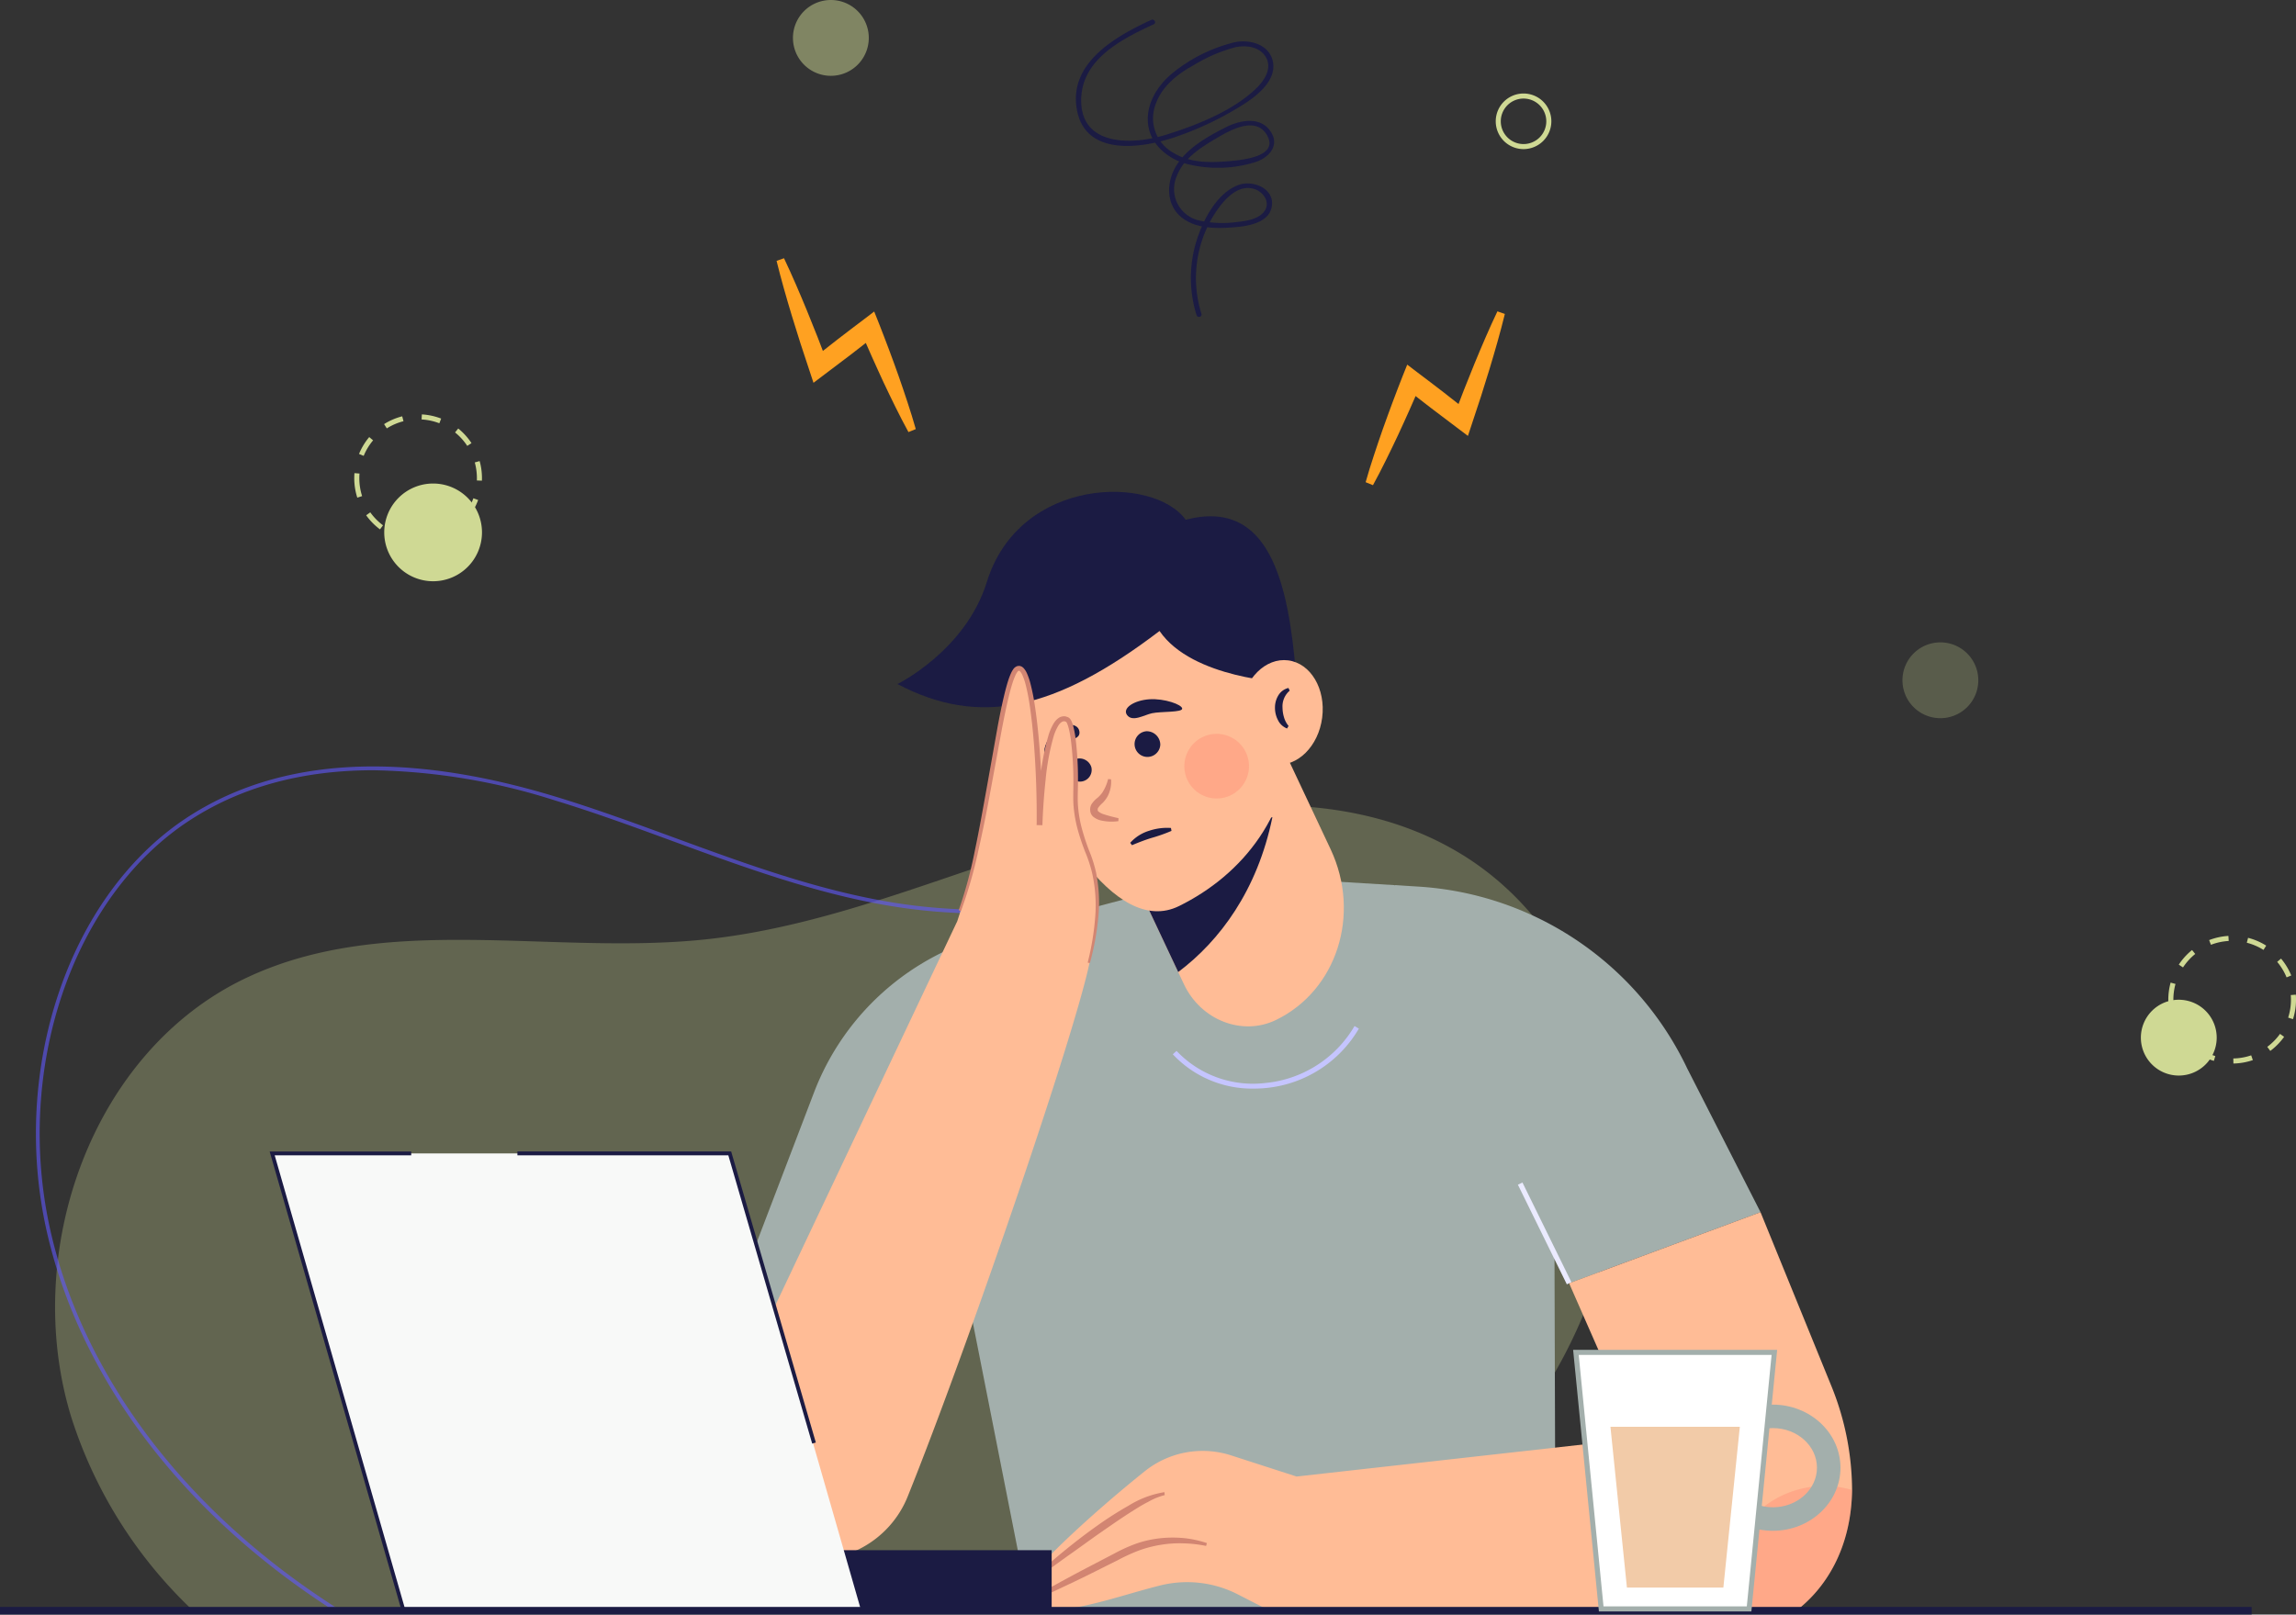 <svg xmlns="http://www.w3.org/2000/svg" xmlns:xlink="http://www.w3.org/1999/xlink" width="360.224" height="253.389" viewBox="0 0 360.224 253.389"><rect x="0" y="0" width="360.224" height="253.389" fill="#333333" stroke="none"/><defs><clipPath id="a"><rect width="244.873" height="127.011" fill="none"/></clipPath><clipPath id="b"><rect width="237.532" height="133.003" fill="none"/></clipPath><clipPath id="c"><rect width="10.146" height="10.147" fill="none"/></clipPath><clipPath id="d"><rect width="19.814" height="19.831" fill="none"/></clipPath></defs><g transform="translate(-3002.193 19446.193)"><g transform="translate(3010.835 -19319.816)" opacity="0.3"><g clip-path="url(#a)"><path d="M831.826,836.95q2.384-1.406,4.718-2.9c19.826-12.736,36.838-31.5,42.457-54.385s-2.422-49.845-22.553-62.092c-17.5-10.648-39.912-8.654-59.625-3.075s-38.7,14.4-59.08,16.508c-24.135,2.5-50.012-4.357-71.931,6.05-24.328,11.551-35.294,43.118-27.412,68.87a71.594,71.594,0,0,0,19.428,30.7Z" transform="translate(-635.875 -709.939)" fill="#cfd994"/></g></g><g transform="translate(3007.828 -19325.908)" opacity="0.6"><g clip-path="url(#b)"><path d="M667.315,810.327l-.073-.047c-1.555-.987-3.093-2.007-4.573-3.032-21.611-14.954-36.232-35.143-41.169-56.848-5.808-25.532,3.432-52.887,21.97-65.044,14.446-9.473,33.937-10.572,57.93-3.265,6.239,1.9,12.5,4.2,18.557,6.418,12.439,4.563,25.3,9.281,38.535,10.753,8.192.91,16.73.614,24.987.325,15.186-.53,30.888-1.078,44.7,5.983,22.7,11.605,34.649,43.959,26.639,72.12-3.458,12.156-10.491,21.774-23.517,32.159l-.081.064h-.1Zm5.377-132.407c-11.17,0-20.833,2.646-28.9,7.934-18.338,12.026-27.471,39.116-21.716,64.415,4.9,21.559,19.44,41.621,40.928,56.491,1.45,1,2.957,2,4.48,2.972l163.521-.413c12.87-10.278,19.82-19.79,23.234-31.793,7.936-27.9-3.879-59.944-26.338-71.427-13.672-6.989-29.3-6.442-44.406-5.918-8.278.29-16.837.589-25.073-.328-13.306-1.479-26.2-6.21-38.674-10.785-6.048-2.218-12.3-4.513-18.526-6.408a98.7,98.7,0,0,0-28.534-4.74" transform="translate(-619.774 -677.324)" fill="#6158ff"/></g></g><path d="M1141.347,90.963c-5.6,2.595-13.066,6.77-11.647,14.193,1.392,7.281,10.18,5.967,15.31,4.227a49.726,49.726,0,0,0,10.85-5.189c2.195-1.407,5.281-3.838,4.532-6.852-.644-2.589-3.647-3.346-5.956-2.871a24.746,24.746,0,0,0-9.793,4.876c-2.38,1.951-4.235,4.99-3.768,8.177.427,2.913,2.831,4.989,5.506,5.9a19.837,19.837,0,0,0,11.211-.112c2.037-.619,3.921-2.464,2.588-4.67-1.578-2.612-4.853-1.98-7.124-.83-3.065,1.552-6.694,3.58-8.21,6.834-1.151,2.471-.968,5.535,1.271,7.324,2.194,1.753,5.36,1.76,8.018,1.557,2.2-.168,5.792-.628,6.141-3.4.352-2.8-3.088-4.07-5.274-3.244-3.386,1.28-5.508,5.455-6.534,8.689a19.62,19.62,0,0,0-.013,11.728c.15.486.916.279.765-.211a18.805,18.805,0,0,1,1.623-14.95c1.257-2.164,3.734-5.584,6.693-4.627,1.58.511,2.7,2.381,1.3,3.789-.984.99-2.643,1.23-3.964,1.372a16.742,16.742,0,0,1-5.863-.2,5.051,5.051,0,0,1-3.659-6.987c.987-2.618,3.406-4.262,5.709-5.637,2.189-1.306,6.553-4.04,8.438-.808,2.111,3.621-4.757,4-6.642,4.147-2.77.209-5.7.109-8.126-1.415a6.18,6.18,0,0,1-2.78-7.325c.937-2.94,3.379-4.9,5.986-6.339a24.524,24.524,0,0,1,6.713-2.877c1.618-.312,3.66-.057,4.625,1.479,1.154,1.838-.222,3.844-1.554,5.1-3.73,3.512-9.364,5.731-14.183,7.214-5.02,1.544-13.254,1.878-13.182-5.51.062-6.39,6.382-9.548,11.394-11.869.463-.214.06-.9-.4-.685" transform="translate(2041.468 -19534.035)" fill="#1b1b43"/><path d="M879.219,291.45c1.285,2.7,2.454,5.448,3.592,8.2l1.665,4.148,1.6,4.173-2.382-.7,4-3.138c1.335-1.044,2.7-2.051,4.045-3.079l1.629-1.243.753,1.884c.542,1.356,1.044,2.728,1.569,4.091s1,2.747,1.5,4.119c.472,1.385.965,2.761,1.409,4.157q.69,2.084,1.293,4.2l-1.148.469q-1.055-1.935-2.024-3.905c-.661-1.307-1.274-2.634-1.908-3.953-.6-1.331-1.229-2.653-1.815-3.991s-1.185-2.671-1.749-4.018l2.382.642c-1.337,1.041-2.659,2.1-4.009,3.125l-4.055,3.066-1.722,1.3-.661-2-1.4-4.243-1.331-4.267c-.86-2.855-1.687-5.721-2.4-8.628Z" transform="translate(2245.978 -19697.115)" fill="#ffa121"/><path d="M1394.791,336.466c-.712,2.907-1.54,5.773-2.4,8.628l-1.331,4.267-1.4,4.243-.661,2-1.722-1.3-4.055-3.066c-1.35-1.024-2.672-2.084-4.009-3.125l2.382-.642c-.564,1.347-1.167,2.678-1.749,4.018s-1.212,2.66-1.815,3.99c-.634,1.319-1.246,2.646-1.908,3.953q-.968,1.971-2.024,3.905l-1.148-.47q.6-2.119,1.293-4.2c.444-1.4.937-2.772,1.409-4.157.5-1.372.983-2.753,1.5-4.119s1.027-2.736,1.569-4.092l.753-1.884,1.629,1.243c1.347,1.027,2.71,2.035,4.045,3.079l4,3.138-2.382.7,1.6-4.173,1.665-4.148c1.138-2.756,2.307-5.5,3.592-8.2Z" transform="translate(1843.5 -19733.385)" fill="#ffa121"/><path d="M883.721,769.8l-27.565-1.674-35.966,9.5a40.507,40.507,0,0,0-27.5,24.718L770.215,861.2l44.16-39.131,12.163,61.609,82.5-.264-.264-85.539Z" transform="translate(2337.213 -20077.086)" fill="#a3afac"/><path d="M1204.74,905.345a17.045,17.045,0,0,1-12.746-5.384l.59-.53a16.523,16.523,0,0,0,13.957,5.032,18.2,18.2,0,0,0,13.965-8.937l.681.407a18.987,18.987,0,0,1-14.569,9.32c-.63.06-1.257.091-1.878.091" transform="translate(1994.202 -20180.697)" fill="#c5c5ff"/><path d="M1148.071,665.507c-5.283,2.554-11.772.032-14.429-5.616l-.9-1.912-9.091-19.316-5.561-11.827,26.867-12.985,11.7,24.86c4.807,10.225.976,22.171-8.591,26.8" transform="translate(2054.301 -19951.623)" fill="#ffbc96"/><path d="M1171.739,720c-2.364,11.518-8.274,19.411-14.778,24.305l-9.091-19.316Z" transform="translate(2030.086 -20037.949)" fill="#1b1b43"/><path d="M1096.845,544.37c0,13.91-7.843,23.445-17.79,28.36-10.237,5.058-20.927-14.376-26.033-27.368-5.3-13.485,9.29-23.6,21.5-23.6s22.319,8.7,22.319,22.607" transform="translate(2108.131 -19876.734)" fill="#ffbc96"/><path d="M1023.2,475.319c-1.19-14.278-4.092-27.776-17.319-24.326-5.024-7.007-26.045-6.875-31.2,9.783-3.326,10.746-14.014,16-14.014,16,12.824,6.743,24.646,4.218,41.117-8.329,5.156,7.536,19.831,8.065,19.831,8.065Z" transform="translate(2182.331 -19815.615)" fill="#1b1b43"/><path d="M1261.545,597.026c-.578,4.508-3.9,7.8-7.429,7.344s-5.913-4.473-5.335-8.982,3.9-7.8,7.429-7.344,5.913,4.473,5.334,8.982" transform="translate(1948.089 -19930.602)" fill="#ffbc96"/><path d="M1280.138,611.852a3.238,3.238,0,0,0-1.126,2.679,5.473,5.473,0,0,0,.234,1.506,3.706,3.706,0,0,0,.715,1.353l-.236.4a2.64,2.64,0,0,1-1.441-1.345,4.134,4.134,0,0,1-.456-1.911,3.666,3.666,0,0,1,.522-1.931,2.536,2.536,0,0,1,1.594-1.174Z" transform="translate(1924.398 -19949.654)" fill="#1b1b43"/><path d="M1164.04,649.875a2.019,2.019,0,1,1-2.15-2.11,2.137,2.137,0,0,1,2.15,2.11" transform="translate(2020.195 -19979.201)" fill="#1b1b43"/><path d="M1108.067,671.925a1.832,1.832,0,1,1-2.433-1.245,1.939,1.939,0,0,1,2.433,1.245" transform="translate(2065.341 -19997.75)" fill="#1b1b43"/><path d="M1161.413,622.3c.042.629-3.3.427-4.734.73-1.226.259-3.092,1.453-3.933.261-.759-1.075,1.148-2.294,3.511-2.451s5.115.831,5.156,1.46" transform="translate(2026.258 -19957.291)" fill="#1b1b43"/><path d="M1084.229,646.75c.375.515,2.081-1.257,3.06-1.712.837-.388,2.617-.35,2.324-1.694-.264-1.212-2.083-1.251-3.479-.233s-2.281,3.124-1.905,3.639" transform="translate(2081.912 -19974.832)" fill="#1b1b43"/><path d="M1156.22,731.3a6.5,6.5,0,0,1,2.962-1.889,8.883,8.883,0,0,1,3.428-.442l.085.457a24.984,24.984,0,0,1-3.147,1.111c-1.036.32-2.009.7-3.05,1.136Z" transform="translate(2023.295 -20045.223)" fill="#1b1b43"/><path d="M1125.831,687.995a4.869,4.869,0,0,1-.516,2.625,4.62,4.62,0,0,1-.838,1.113,3.922,3.922,0,0,0-.694.769.651.651,0,0,0-.045.313c0,.086.019.091.014.105s.036.05.057.087a2.368,2.368,0,0,0,.846.465,23.071,23.071,0,0,0,2.341.621l-.011.465a7.454,7.454,0,0,1-2.62-.082,3.009,3.009,0,0,1-1.377-.648,1.625,1.625,0,0,1-.3-.423,1.422,1.422,0,0,1-.125-.5,1.679,1.679,0,0,1,.151-.91,3.842,3.842,0,0,1,.979-1.083,4.824,4.824,0,0,0,.755-.817,6.817,6.817,0,0,0,.921-2.144Z" transform="translate(2050.677 -20011.885)" fill="#d28572"/><g transform="translate(3188.005 -19331.025)" opacity="0.2"><g clip-path="url(#c)"><path d="M1211.812,654.719a5.073,5.073,0,1,1-5.4-4.726,5.073,5.073,0,0,1,5.4,4.726" transform="translate(-1201.677 -649.982)" fill="#fe5b52"/></g></g><path d="M1423.959,805.826a50.13,50.13,0,0,0-42.232-28.509l-3.72-.23,27.44,62.484,30.035-11.149Z" transform="translate(1842.928 -20084.375)" fill="#a3afac"/><path d="M862.842,616.873c-.3-4.561.5-15.27-2.281-14.08s-3.471,16.657-3.471,16.657-.4-25.781-3.371-24.591-2.975,19.831-9.519,39.663l-36.754,77.622a15.819,15.819,0,0,0,11.291,22.3h0a15.821,15.821,0,0,0,17.683-9.628c9.519-23.654,27-74.7,28.7-84.642,1.388-8.131,1.03-11.647.493-13.738-.887-3.455-2.542-6.005-2.774-9.564" transform="translate(2308.181 -19936.146)" fill="#ffbc96"/><path d="M1012.164,631.228a69.5,69.5,0,0,0,2.545-9.448c.675-3.2,1.242-6.421,1.824-9.642l1.724-9.675c.3-1.612.619-3.223,1-4.827.19-.8.394-1.6.648-2.4a10.9,10.9,0,0,1,.451-1.191,4.089,4.089,0,0,1,.328-.594,1.266,1.266,0,0,1,.683-.545l-.029.008a1.931,1.931,0,0,1,.354-.037,1.578,1.578,0,0,1,.325.1,1.39,1.39,0,0,1,.415.354,3.129,3.129,0,0,1,.456.772,10.24,10.24,0,0,1,.529,1.562,31.981,31.981,0,0,1,.642,3.149c.331,2.106.558,4.22.735,6.336.343,4.233.527,8.474.485,12.725l-.9-.019c.1-2.4.279-4.782.552-7.166a37.9,37.9,0,0,1,1.37-7.1,8.6,8.6,0,0,1,.775-1.715,2.917,2.917,0,0,1,.687-.773,1.513,1.513,0,0,1,1.139-.3c.1.022.186.057.278.088a.759.759,0,0,1,.292.146,1.831,1.831,0,0,1,.156.139.93.93,0,0,1,.087.126,1.824,1.824,0,0,1,.14.246,5.494,5.494,0,0,1,.307.918,16.719,16.719,0,0,1,.333,1.8,52.563,52.563,0,0,1,.371,7.192c-.008,1.209-.084,2.381.021,3.543a19.735,19.735,0,0,0,.608,3.458,35.009,35.009,0,0,0,1.106,3.364,21.208,21.208,0,0,1,1.1,3.445,23.842,23.842,0,0,1,.348,7.2,41.867,41.867,0,0,1-1.313,7.061l-.344-.09a41.42,41.42,0,0,0,1.171-7.01,23.3,23.3,0,0,0-.467-7.025,21.867,21.867,0,0,0-1.1-3.351,35.662,35.662,0,0,1-1.149-3.421,20.439,20.439,0,0,1-.651-3.574c-.116-1.216-.045-2.432-.046-3.606a51.782,51.782,0,0,0-.41-7.082,16.071,16.071,0,0,0-.327-1.713,4.865,4.865,0,0,0-.261-.775,1,1,0,0,0-.081-.141c-.029-.062-.049-.067-.049-.067.021-.015-.064-.03-.1-.046s-.1-.038-.146-.051c-.352-.056-.734.254-1.017.725a7.847,7.847,0,0,0-.681,1.543,37.2,37.2,0,0,0-1.288,6.936c-.254,2.356-.418,4.733-.5,7.1l-.9-.019c.04-4.214-.1-8.441-.421-12.647-.163-2.1-.376-4.2-.691-6.279a31.242,31.242,0,0,0-.607-3.073,9.514,9.514,0,0,0-.478-1.445,2.424,2.424,0,0,0-.339-.594.674.674,0,0,0-.175-.165c-.02,0-.035-.012-.051-.021a.03.03,0,0,1-.041,0l-.03.008a.709.709,0,0,0-.234.235,3.416,3.416,0,0,0-.266.479,10.218,10.218,0,0,0-.424,1.1c-.248.762-.454,1.548-.646,2.338-.381,1.581-.7,3.184-1.016,4.788l-1.779,9.658c-.586,3.223-1.227,6.439-1.956,9.638a69.792,69.792,0,0,1-2.723,9.463Z" transform="translate(2140.448 -19934.568)" fill="#d28572"/><path d="M1569.331,1095.561c-.135,9.138-4.117,15.524-9.107,19.2l-10.13-.158-2.506-.04h-.056l-11.907-27.105-.024-.063-10.669-24.289,30.032-11.153,11.209,27.51a43.793,43.793,0,0,1,3.157,16.095" transform="translate(1723.44 -20307.912)" fill="#ffbc96"/><path d="M1182.659,1226.873l-78.839,8.821-10.258-3.314a14.534,14.534,0,0,0-13.542,2.468c-8.945,7.145-23.489,20.314-19.719,21.374,6.346,1.785,14.634-1.555,22.074-3.423a17.47,17.47,0,0,1,12.223,1.387l5.158,2.642,78.54-.011Z" transform="translate(2101.798 -20450.164)" fill="#ffbc96"/><path d="M1073.015,1334.969c2.128-1.244,4.288-2.426,6.455-3.592s4.36-2.284,6.538-3.43a25.33,25.33,0,0,1,3.424-1.559,17.223,17.223,0,0,1,3.7-.852,18.825,18.825,0,0,1,3.78-.043,17,17,0,0,1,3.671.786l-.122.449a19.949,19.949,0,0,0-3.6-.405,17.889,17.889,0,0,0-3.583.242,18.5,18.5,0,0,0-3.454.915,28.408,28.408,0,0,0-3.28,1.516c-2.207,1.089-4.393,2.219-6.617,3.274s-4.443,2.121-6.7,3.111Z" transform="translate(2090.961 -20530.307)" fill="#d28572"/><path d="M1079.158,1299.968c1.432-1.356,2.929-2.63,4.458-3.868s3.094-2.433,4.7-3.574a55.85,55.85,0,0,1,4.993-3.19,15.217,15.217,0,0,1,5.611-2.112l.039.464a10.523,10.523,0,0,0-2.619,1.076c-.858.429-1.68.951-2.5,1.466-1.64,1.036-3.24,2.153-4.841,3.265s-3.175,2.274-4.772,3.4-3.169,2.3-4.772,3.429Z" transform="translate(2085.966 -20499.244)" fill="#d28572"/><rect width="10.58" height="1.189" transform="translate(3258.926 -19221.111) rotate(-1.404)" fill="#d28572"/><rect width="0.793" height="17.42" transform="translate(3240.34 -19260.266) rotate(-26.153)" fill="#ebebff"/><g transform="translate(3272.956 -19212.979)" opacity="0.2"><g clip-path="url(#d)"><path d="M1676.382,1282.719c-.135,9.138-4.117,15.524-9.107,19.2l-10.13-.159a.072.072,0,0,1-.008-.04,15.46,15.46,0,0,1,14.9-19.633,15.154,15.154,0,0,1,4.347.626" transform="translate(-1656.567 -1282.093)" fill="#fe5b52"/></g></g><rect width="45.215" height="9.519" transform="translate(3121.974 -19202.91)" fill="#1b1b43"/><path d="M527.788,1074.349H456l-20.624-71.789h71.789Z" transform="translate(2609.522 -20267.74)" fill="#f8f9f8"/><path d="M453.994,1073.133l-20.733-72.169h22.209v.6H434.05l20.515,71.409Z" transform="translate(2611.241 -20266.443)" fill="#1b1b43"/><path d="M687.636,1046.805l-13.159-45.246H641.385v-.6h33.539l13.283,45.675Z" transform="translate(2441.984 -20266.443)" fill="#1b1b43"/><path d="M884.78,39.242a5.949,5.949,0,1,1-5.949-5.949,5.949,5.949,0,0,1,5.949,5.949" transform="translate(2253.719 -19479.486)" fill="#cfd994" opacity="0.5"/><path d="M203.641,792.081a7.668,7.668,0,1,1-7.668-7.668,7.668,7.668,0,0,1,7.668,7.668" transform="translate(2874.172 -20154.723)" fill="#cfd994"/><path d="M2220.658,880.271a5.949,5.949,0,1,1-5.949-5.949,5.949,5.949,0,0,1,5.949,5.949" transform="translate(1129.318 -20163.619)" fill="#cfd994"/><path d="M2156.343,839.867l-.015-.794a9.192,9.192,0,0,0,2.806-.492l.257.75a9.994,9.994,0,0,1-3.048.536m-3.067-.415a9.962,9.962,0,0,1-2.793-1.336l.449-.654a9.169,9.169,0,0,0,2.571,1.23Zm8.853-1.565-.474-.636a9.287,9.287,0,0,0,2-2.035l.645.461a10.056,10.056,0,0,1-2.168,2.21m-13.9-1.9a10,10,0,0,1-1.5-2.709l.746-.271a9.231,9.231,0,0,0,1.38,2.5Zm17.457-3.081-.756-.242a9.207,9.207,0,0,0,.439-2.817q0-.366-.028-.724l.791-.063c.021.261.031.524.031.789a10.013,10.013,0,0,1-.476,3.058m-19.551-2.664c-.006-.13-.008-.261-.009-.393a10.034,10.034,0,0,1,.364-2.683l.764.212a9.238,9.238,0,0,0-.334,2.469c0,.12,0,.242.007.363Zm18.547-3.894a9.231,9.231,0,0,0-1.476-2.437l.607-.511a9.983,9.983,0,0,1,1.6,2.646Zm-16.249-1.565-.662-.436a10.033,10.033,0,0,1,2.079-2.293l.5.617a9.236,9.236,0,0,0-1.916,2.112m12.623-2.746a9.1,9.1,0,0,0-2.617-1.127l.2-.769a9.939,9.939,0,0,1,2.844,1.225Zm-8.241-.8-.286-.74a9.962,9.962,0,0,1,3.026-.656l.045.792a9.161,9.161,0,0,0-2.785.6" transform="translate(1196.254 -20119.154)" fill="#cfd994"/><path d="M1467.66,120.6a4.363,4.363,0,1,1,4.363-4.363,4.368,4.368,0,0,1-4.363,4.363m0-7.932a3.57,3.57,0,1,0,3.569,3.569,3.573,3.573,0,0,0-3.569-3.569" transform="translate(1773.565 -19543.393)" fill="#cfd994"/><path d="M0,0H353.262V1.191H0Z" transform="translate(3002.193 -19194.008)" fill="#1b1b43"/><path d="M2032.869,1235.056c-5.846,0-10.6-4.443-10.6-9.9s4.756-9.9,10.6-9.9,10.6,4.443,10.6,9.9-4.757,9.9-10.6,9.9m0-16.116c-3.81,0-6.91,2.786-6.91,6.212s3.1,6.212,6.91,6.212,6.911-2.786,6.911-6.212-3.1-6.212-6.911-6.212" transform="translate(1247.479 -20441.01)" fill="#a3afac"/><path d="M1940.716,1211.66h-23.2l-3.966-40.257h31.135Z" transform="translate(1335.895 -20405.354)" fill="#fff"/><path d="M1939.169,1210.328h-23.922l-4.044-41.051h32.01Zm-23.2-.794h22.483l3.888-39.464h-30.26Z" transform="translate(1337.802 -20403.625)" fill="#a3afac"/><path d="M1960.266,1259.156h-15.13l-2.586-25.236h20.3Z" transform="translate(1312.309 -20456.195)" fill="#f2cba8"/><path d="M884.78,39.242a5.949,5.949,0,1,1-5.949-5.949,5.949,5.949,0,0,1,5.949,5.949" transform="translate(2427.792 -19378.674)" fill="#cfd994" opacity="0.25"/><path d="M2155.948,839.867l.014-.794a9.2,9.2,0,0,1-2.806-.492l-.257.75a9.994,9.994,0,0,0,3.049.536m3.067-.415a9.959,9.959,0,0,0,2.793-1.336l-.449-.654a9.169,9.169,0,0,1-2.572,1.23Zm-8.853-1.565.474-.636a9.282,9.282,0,0,1-2-2.035l-.645.461a10.056,10.056,0,0,0,2.168,2.21m13.9-1.9a10,10,0,0,0,1.5-2.709l-.745-.271a9.237,9.237,0,0,1-1.38,2.495ZM2146.6,832.91l.756-.242a9.214,9.214,0,0,1-.439-2.817c0-.244.009-.486.028-.724l-.791-.063c-.021.261-.031.524-.031.789a10.013,10.013,0,0,0,.476,3.058m19.551-2.664c.006-.13.008-.261.009-.393a10.034,10.034,0,0,0-.364-2.683l-.764.212a9.228,9.228,0,0,1,.334,2.469c0,.12,0,.242-.007.363Zm-18.547-3.894a9.231,9.231,0,0,1,1.476-2.437l-.607-.511a9.982,9.982,0,0,0-1.6,2.646Zm16.249-1.565.663-.436a10.04,10.04,0,0,0-2.079-2.293l-.5.617a9.229,9.229,0,0,1,1.916,2.112m-12.622-2.746a9.1,9.1,0,0,1,2.617-1.127l-.2-.769a9.933,9.933,0,0,0-2.844,1.225Zm8.241-.8.286-.74a9.96,9.96,0,0,0-3.026-.656l-.045.792a9.161,9.161,0,0,1,2.785.6" transform="translate(911.65 -20201.004)" fill="#cfd994"/></g></svg>